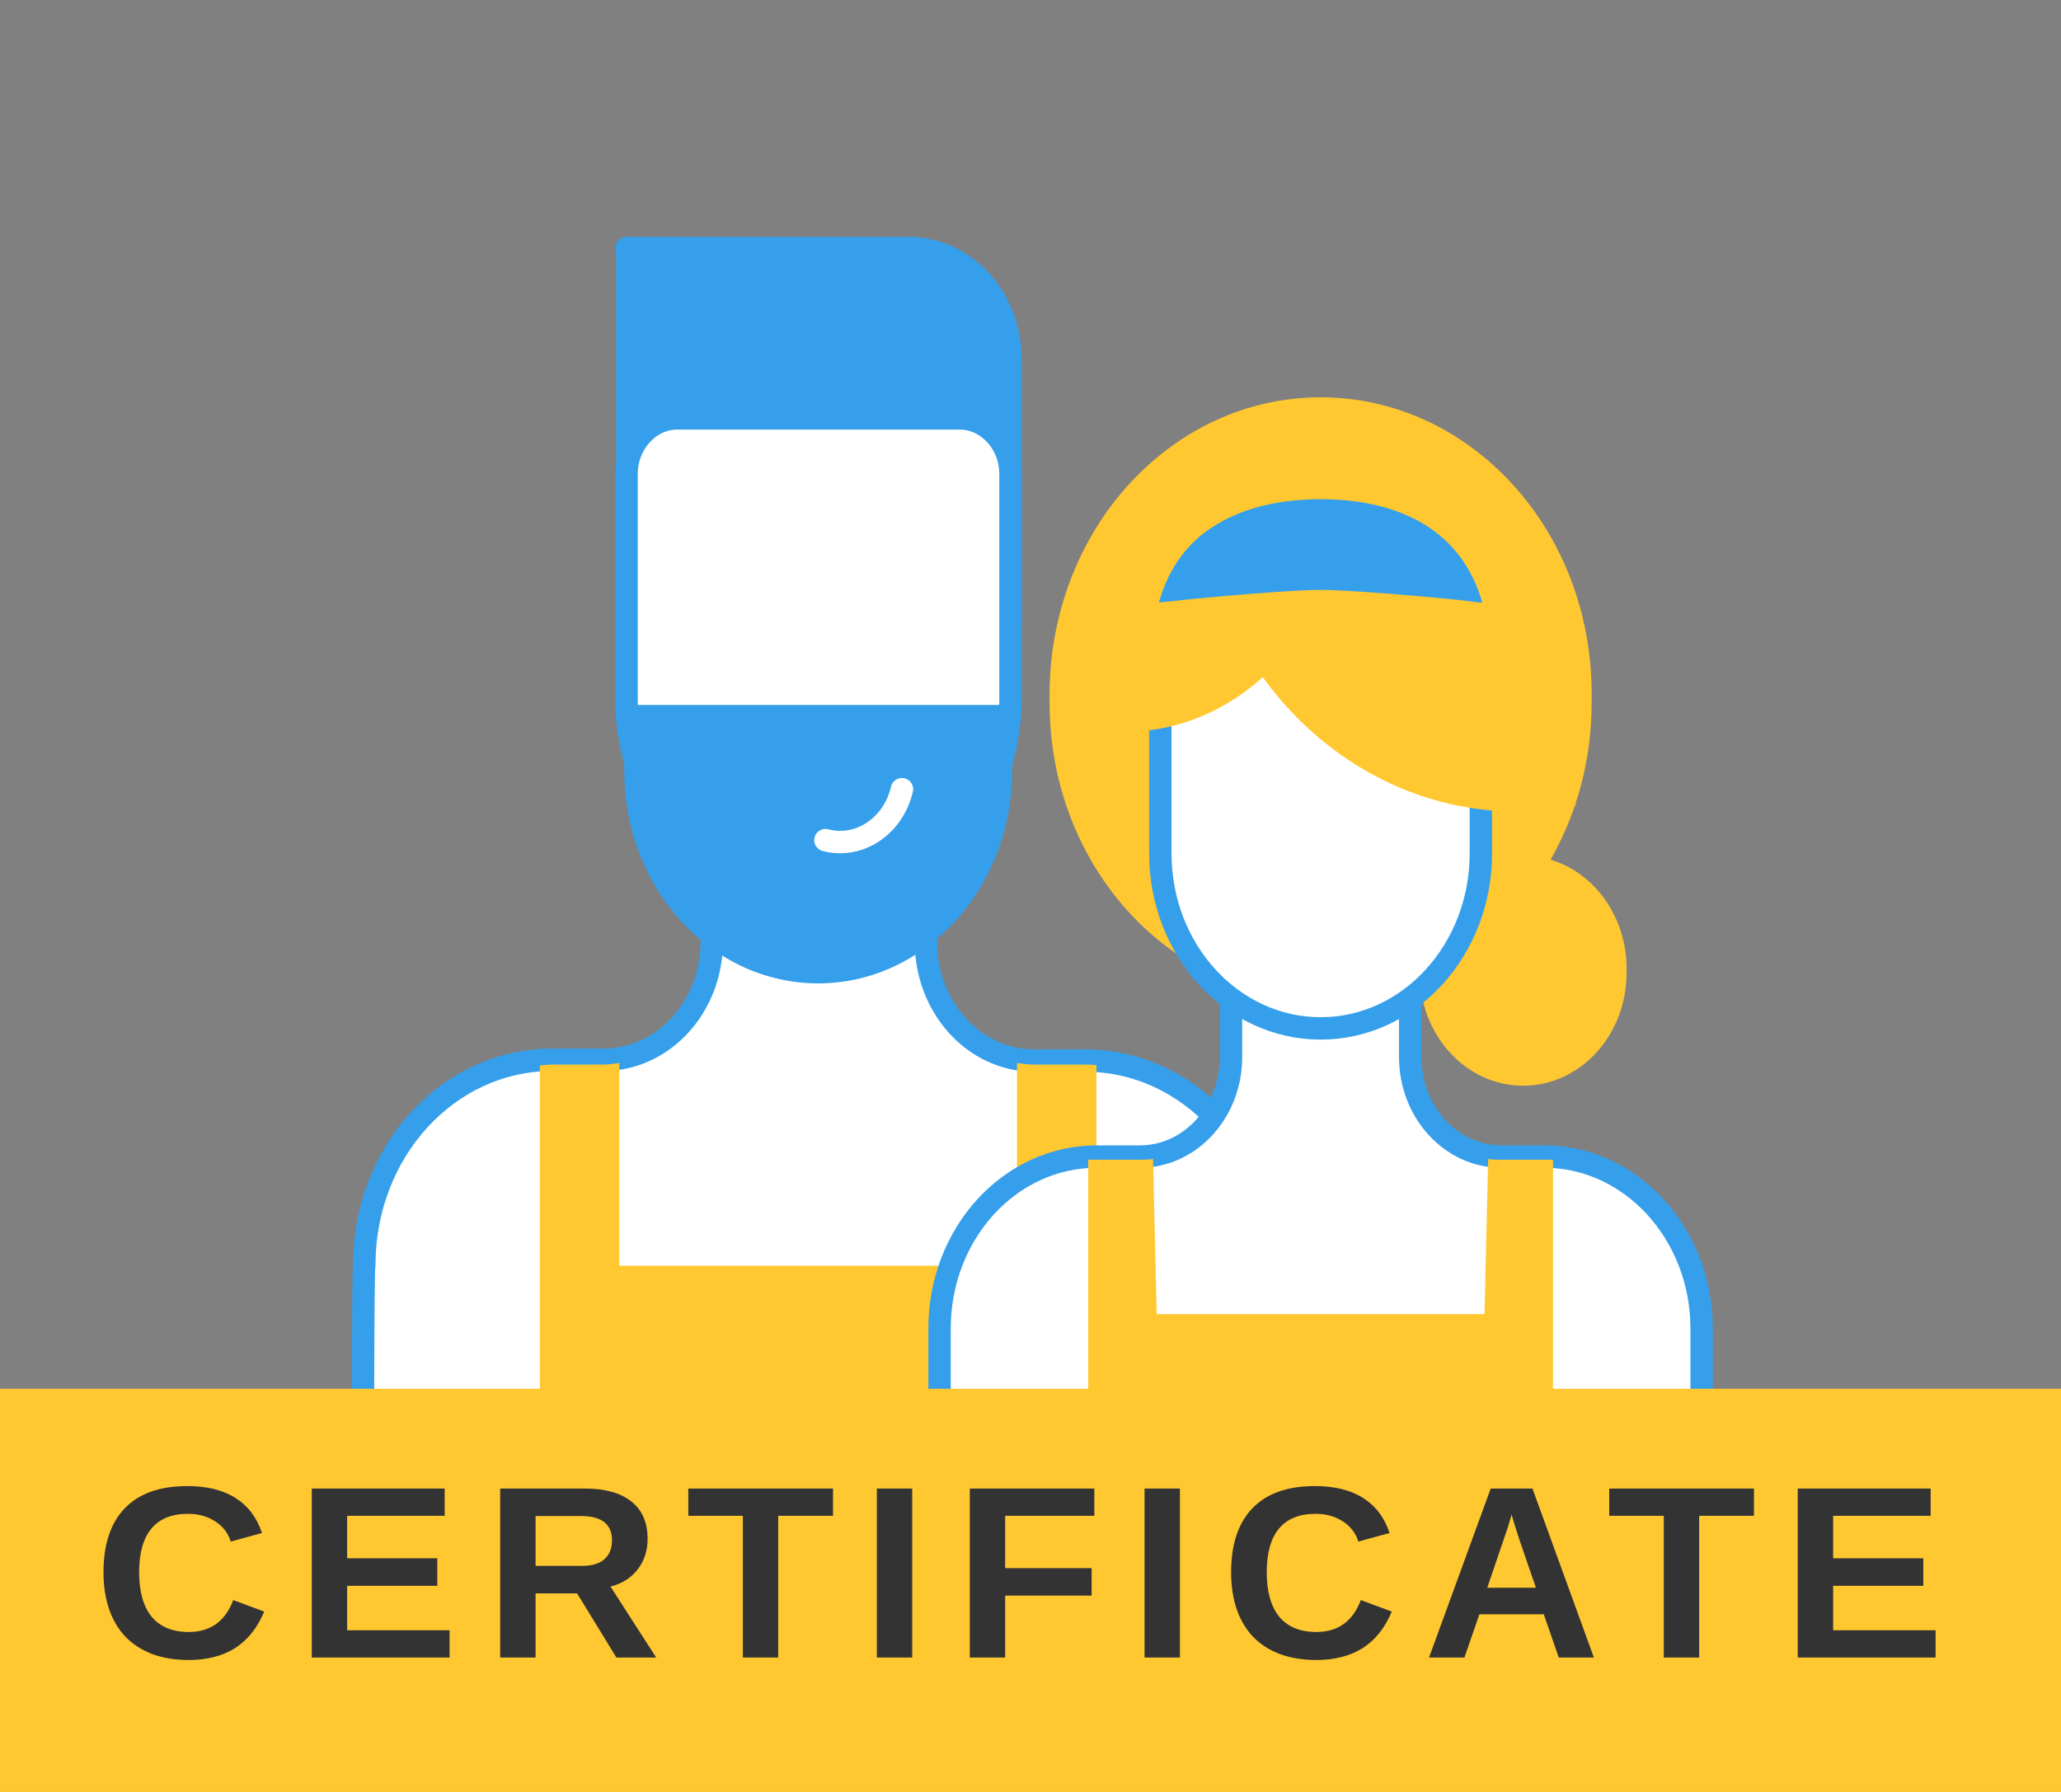 <svg width="92" height="80" viewBox="0 0 92 80" fill="none" xmlns="http://www.w3.org/2000/svg">
<rect x="0" y="0" width="92" height="80" fill="#808080" stroke="none"/>
<path d="M16.196 67.5H56.847V56.517C56.847 51.436 53.075 47.35 48.456 47.35H46.18C43.481 47.35 41.334 44.97 41.334 42.056V36.229H31.773V42.021C31.773 44.97 29.595 47.315 26.928 47.315H24.651C20.001 47.315 16.261 51.401 16.261 56.482C16.196 56.304 16.196 67.5 16.196 67.5Z" fill="white" stroke="#369FEB" stroke-linecap="round" stroke-linejoin="round"/>
<path d="M27.968 11.073H40.554C43.058 11.073 45.107 13.276 45.107 16.048V27.666H28.001V11.073H27.968Z" fill="#369FEB" stroke="#369FEB" stroke-miterlimit="10" stroke-linecap="round" stroke-linejoin="round"/>
<path d="M36.521 40.564C31.806 40.564 27.968 36.372 27.968 31.22V21.164C27.968 19.814 28.977 18.677 30.245 18.677H42.83C44.066 18.677 45.107 19.779 45.107 21.164V31.22C45.074 36.407 41.237 40.564 36.521 40.564Z" fill="white" stroke="#369FEB" stroke-linecap="round" stroke-linejoin="round"/>
<path d="M45.237 56.507H45.4V56.33V47.457C45.66 47.492 45.887 47.528 46.147 47.528H48.424C48.587 47.528 48.782 47.528 48.944 47.563V51.365V65.044H24.098V51.365V47.563C24.261 47.563 24.424 47.528 24.619 47.528H26.895C27.155 47.528 27.416 47.492 27.643 47.457V56.33V56.507H27.806H45.237Z" fill="#FFC831"/>
<path d="M36.522 43.903C31.749 43.903 27.866 39.66 27.866 34.446V31.471H45.177V34.446C45.177 39.66 41.294 43.903 36.522 43.903Z" fill="#369FEB"/>
<path d="M40.261 35.234C39.871 36.904 38.342 37.899 36.846 37.508" stroke="white" stroke-miterlimit="10" stroke-linecap="round" stroke-linejoin="round"/>
<path d="M75.958 59.309V67.704H41.941V59.309C41.941 55.081 45.063 51.634 48.966 51.634H50.885C53.128 51.634 54.95 49.644 54.95 47.193V42.325H62.95V47.193C62.95 49.644 64.771 51.634 67.015 51.634H68.933C72.803 51.634 75.958 55.081 75.958 59.309Z" fill="white" stroke="#369FEB"/>
<path d="M67.99 38.203C70.56 38.203 72.609 40.477 72.609 43.248V43.426C72.609 46.233 70.527 48.471 67.99 48.471C65.421 48.471 63.373 46.197 63.373 43.426V43.248C63.34 40.477 65.421 38.203 67.99 38.203Z" fill="#FFC831"/>
<path d="M58.95 17.738C65.617 17.738 71.048 23.636 71.048 30.955V31.381C71.048 38.665 65.649 44.599 58.95 44.599C52.283 44.599 46.852 38.701 46.852 31.381V30.955C46.885 23.636 52.283 17.738 58.95 17.738Z" fill="#FFC831"/>
<path d="M66.104 34.401V38.096C66.104 42.396 62.917 45.913 58.95 45.913C55.015 45.913 51.795 42.431 51.795 38.096V27.651" fill="white"/>
<path d="M66.104 34.401V38.096C66.104 42.396 62.917 45.913 58.95 45.913C55.015 45.913 51.795 42.431 51.795 38.096V27.651" stroke="#369FEB"/>
<path d="M66.267 58.669L66.429 51.74C66.624 51.776 66.82 51.776 67.015 51.776H68.933C69.064 51.776 69.194 51.776 69.324 51.776V70.927H48.575V51.776C48.706 51.776 48.836 51.776 48.966 51.776H50.885C51.08 51.776 51.275 51.776 51.47 51.74L51.633 58.669H66.267Z" fill="#FFC831"/>
<path d="M47.063 32.111C49.515 33.016 52.312 32.865 54.798 31.394C58.006 29.48 59.838 25.89 59.867 22.166C59.878 20.678 57.491 21.818 56.9 20.386" fill="#FFC831"/>
<path d="M70.37 35.954C63.124 37.45 55.923 32.719 53.846 24.851L70.37 35.954Z" fill="#FFC831"/>
<path d="M63.6 23.423C64.803 24.169 65.714 25.306 66.169 26.905C66.007 26.905 65.779 26.869 65.519 26.834C64.966 26.763 64.218 26.692 63.372 26.62C61.746 26.478 59.86 26.336 58.95 26.336C58.039 26.336 56.153 26.478 54.527 26.62C53.714 26.692 52.966 26.763 52.38 26.834C52.088 26.869 51.86 26.869 51.73 26.905C52.185 25.27 53.096 24.133 54.299 23.423C55.567 22.641 57.194 22.286 58.95 22.286C60.706 22.286 62.332 22.641 63.6 23.423Z" fill="#369FEB"/>
<rect width="92" height="18" transform="translate(0 62)" fill="#FFC831"/>
<path d="M8.426 72.859C9.391 72.859 10.053 72.384 10.411 71.434L11.793 71.949C11.486 72.68 11.051 73.225 10.488 73.583C9.925 73.934 9.237 74.11 8.426 74.11C7.819 74.11 7.278 74.022 6.803 73.847C6.335 73.671 5.936 73.415 5.607 73.079C5.286 72.743 5.041 72.333 4.873 71.85C4.704 71.361 4.62 70.809 4.62 70.195C4.62 68.944 4.938 67.99 5.574 67.332C6.211 66.674 7.139 66.345 8.36 66.345C9.245 66.345 9.965 66.524 10.521 66.882C11.076 67.233 11.467 67.752 11.694 68.44L10.301 68.824C10.184 68.443 9.954 68.144 9.61 67.924C9.267 67.698 8.861 67.584 8.393 67.584C7.669 67.584 7.124 67.804 6.759 68.242C6.393 68.681 6.211 69.332 6.211 70.195C6.211 71.057 6.397 71.719 6.77 72.18C7.15 72.633 7.702 72.859 8.426 72.859ZM13.917 74V66.455H19.85V67.672H15.496V69.569H19.521V70.798H15.496V72.783H20.069V74H13.917ZM27.516 74L25.761 71.138H23.907V74H22.328V66.455H26.101C27.008 66.455 27.702 66.648 28.185 67.036C28.667 67.416 28.908 67.972 28.908 68.703C28.908 69.229 28.759 69.686 28.459 70.074C28.159 70.454 27.757 70.706 27.252 70.831L29.292 74H27.516ZM27.318 68.769C27.318 68.045 26.858 67.683 25.936 67.683H23.907V69.909H25.969C26.415 69.909 26.752 69.811 26.978 69.613C27.205 69.409 27.318 69.127 27.318 68.769ZM34.739 67.672V74H33.16V67.672H30.725V66.455H37.185V67.672H34.739ZM39.141 74V66.455H40.72V74H39.141ZM44.869 67.672V70.008H48.729V71.236H44.869V74H43.29V66.455H48.85V67.672H44.869ZM51.091 74V66.455H52.67V74H51.091ZM58.76 72.859C59.725 72.859 60.387 72.384 60.745 71.434L62.127 71.949C61.82 72.68 61.385 73.225 60.822 73.583C60.259 73.934 59.572 74.11 58.76 74.11C58.153 74.11 57.612 74.022 57.137 73.847C56.669 73.671 56.27 73.415 55.941 73.079C55.62 72.743 55.375 72.333 55.207 71.85C55.039 71.361 54.955 70.809 54.955 70.195C54.955 68.944 55.273 67.99 55.909 67.332C56.545 66.674 57.473 66.345 58.694 66.345C59.579 66.345 60.299 66.524 60.855 66.882C61.41 67.233 61.801 67.752 62.028 68.44L60.635 68.824C60.518 68.443 60.288 68.144 59.944 67.924C59.601 67.698 59.195 67.584 58.727 67.584C58.003 67.584 57.459 67.804 57.093 68.242C56.727 68.681 56.545 69.332 56.545 70.195C56.545 71.057 56.731 71.719 57.104 72.18C57.484 72.633 58.036 72.859 58.76 72.859ZM69.581 74L68.912 72.07H66.038L65.37 74H63.79L66.543 66.455H68.407L71.149 74H69.581ZM67.475 67.617L67.442 67.738L67.311 68.177L66.389 70.885H68.561L67.815 68.714L67.585 67.99L67.475 67.617ZM75.848 67.672V74H74.269V67.672H71.834V66.455H78.294V67.672H75.848ZM80.249 74V66.455H86.182V67.672H81.829V69.569H85.853V70.798H81.829V72.783H86.402V74H80.249Z" fill="#333333"/>
</svg>
